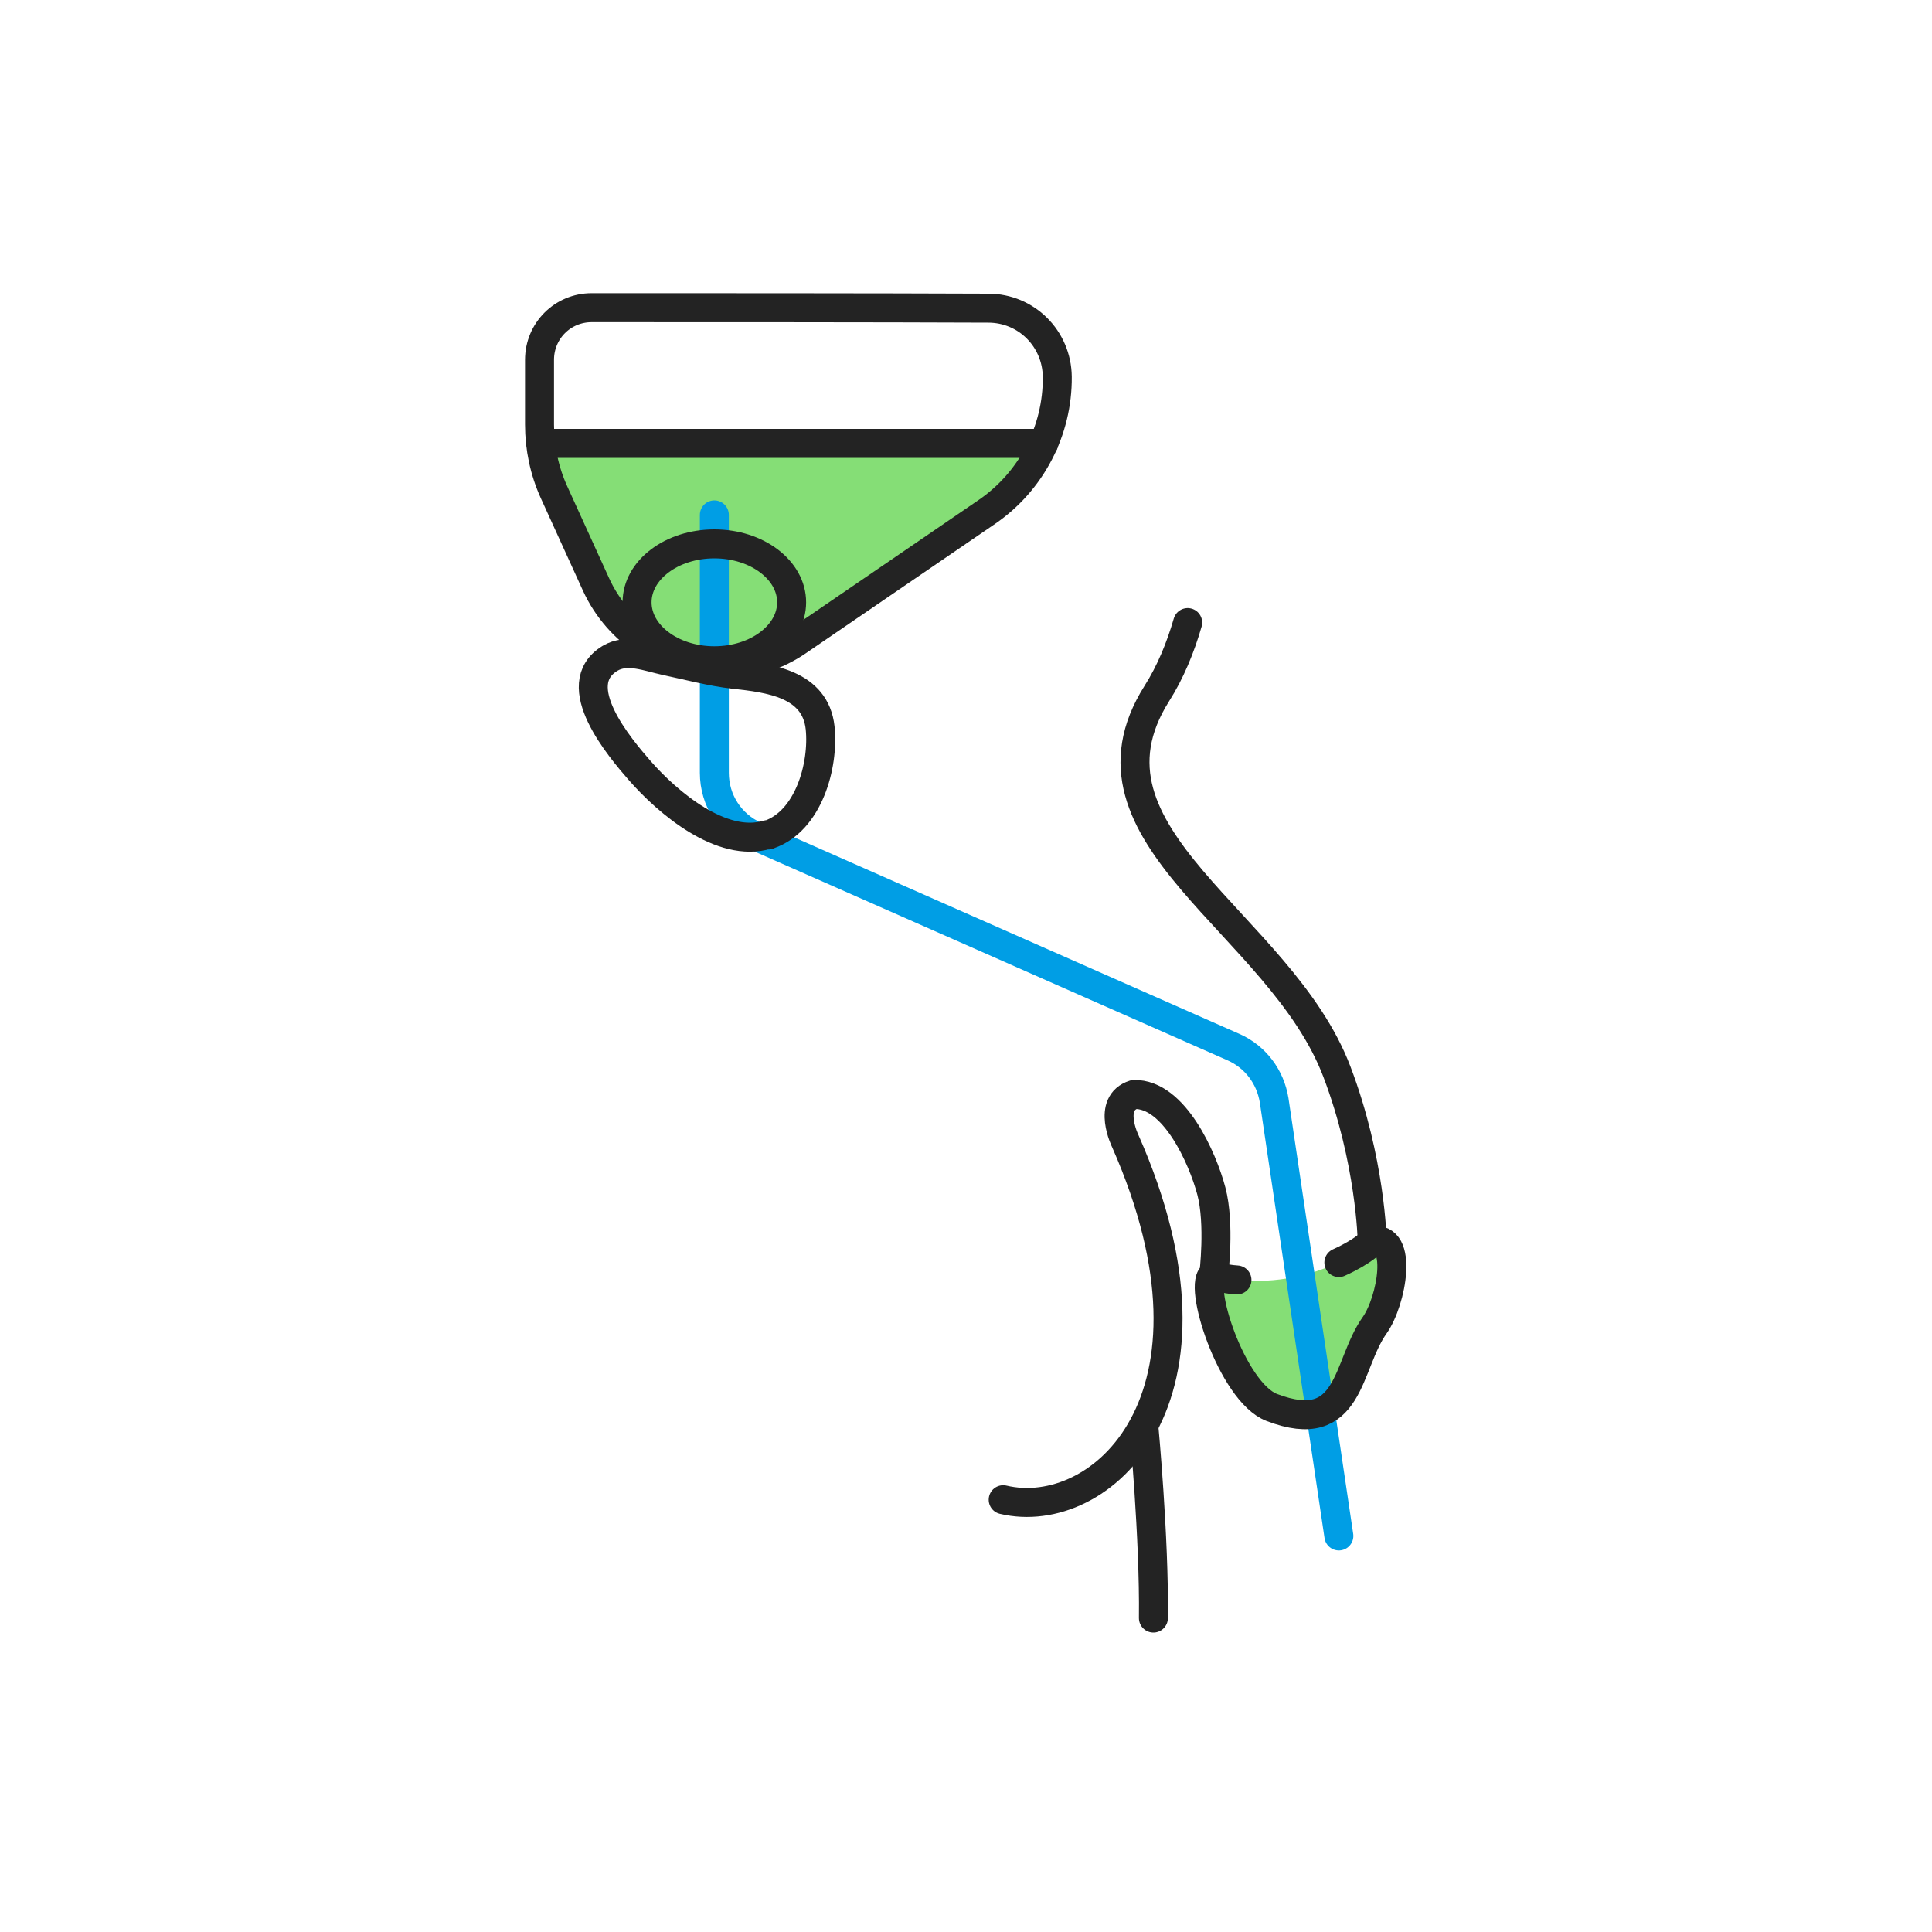<svg width="400" height="400" viewBox="0 0 400 400" fill="none" xmlns="http://www.w3.org/2000/svg">
<path d="M111.801 91.8C112.201 95.2 113.101 98.6 114.601 101.8L123.301 120.9C127.901 131 138.101 137.5 149.201 137.5C155.001 137.5 160.601 135.8 165.301 132.5L204.201 105.9C209.401 102.3 213.401 97.5 215.901 91.9H111.801V91.8Z" fill="#85DE76"/>
<path d="M147.898 136.801C156.735 136.801 163.898 131.383 163.898 124.701C163.898 118.018 156.735 112.601 147.898 112.601C139.062 112.601 131.898 118.018 131.898 124.701C131.898 131.383 139.062 136.801 147.898 136.801Z" fill="#85DE76"/>
<path d="M147.898 106.601V112.601" stroke="#009EE5" stroke-width="6" stroke-miterlimit="10" stroke-linecap="round" stroke-linejoin="round"/>
<path d="M147.898 115.4V135.4" stroke="#009EE5" stroke-width="6" stroke-miterlimit="10" stroke-linecap="round" stroke-linejoin="round"/>
<path d="M284.198 257C284.198 257 273.198 266.7 256.098 265C252.798 264.8 251.398 264 251.398 264C247.898 265.4 255.098 288.3 263.398 291.5C279.898 297.8 278.898 282.8 284.698 274.5C288.298 269.5 290.698 255.8 284.198 257Z" fill="#85DE76"/>
<path d="M236.801 295.101C236.801 295.101 239.001 318.301 238.801 335.001" stroke="#232323" stroke-width="6" stroke-miterlimit="10" stroke-linecap="round" stroke-linejoin="round"/>
<path d="M284.199 257C284.199 257 282.299 259.1 277.199 261.4" stroke="#232323" stroke-width="6" stroke-miterlimit="10" stroke-linecap="round" stroke-linejoin="round"/>
<path d="M251.398 264C251.398 264 252.898 264.8 256.098 265" stroke="#232323" stroke-width="6" stroke-miterlimit="10" stroke-linecap="round" stroke-linejoin="round"/>
<path d="M147.898 136.801C156.735 136.801 163.898 131.383 163.898 124.701C163.898 118.018 156.735 112.601 147.898 112.601C139.062 112.601 131.898 118.018 131.898 124.701C131.898 131.383 139.062 136.801 147.898 136.801Z" stroke="#232323" stroke-width="6" stroke-miterlimit="10" stroke-linecap="round" stroke-linejoin="round"/>
<path d="M147.898 139.101V155.501C147.898 157.101 147.898 158.601 147.898 160.001C147.898 165.701 151.198 170.801 156.398 173.101L255.398 216.801C259.898 218.801 262.998 222.901 263.798 227.801L277.198 318.001" stroke="#009EE5" stroke-width="6" stroke-miterlimit="10" stroke-linecap="round" stroke-linejoin="round"/>
<path d="M112 91.8H216.1" stroke="#232323" stroke-width="6" stroke-miterlimit="10" stroke-linecap="round" stroke-linejoin="round"/>
<path d="M122.499 63.7C116.499 63.7 111.699 68.5 111.699 74.5C111.699 78.9 111.699 83.9 111.699 87.9C111.699 92.7 112.699 97.5 114.699 101.9L123.399 121C127.999 131.1 138.199 137.6 149.299 137.6C155.099 137.6 160.699 135.9 165.399 132.6L204.299 106C213.499 99.7 218.999 89.2 218.899 78C218.799 70.1 212.499 63.8 204.599 63.8C182.899 63.7 141.999 63.7 122.499 63.7Z" stroke="#232323" stroke-width="6" stroke-miterlimit="10" stroke-linecap="round" stroke-linejoin="round"/>
<path d="M159.2 172.8C167.4 170 170.6 158.5 169.8 150.7C168.8 141.5 159.2 140.401 151.9 139.601C147.4 139.101 142.5 137.8 137.8 136.8C134.1 136 129.8 134.2 126.3 136.3C117.2 141.8 128.4 154.901 132.5 159.601C138.2 166.101 149.4 175.7 158.9 172.8C159 172.9 159.1 172.9 159.2 172.8Z" stroke="#232323" stroke-width="6" stroke-miterlimit="10" stroke-linecap="round" stroke-linejoin="round"/>
<path d="M245.899 128.9C244.399 134.1 242.299 139.2 239.499 143.6C220.899 173.1 265.099 191 276.799 221.9C283.799 240.3 284.099 256.9 284.099 256.9C290.599 255.6 288.199 269.3 284.599 274.4C278.699 282.7 279.799 297.7 263.299 291.4C254.999 288.2 247.699 265.3 251.299 263.9C251.299 263.9 252.599 253.4 250.799 246.6C248.999 239.8 243.099 226.4 234.799 226.6C229.099 228.4 232.999 236.3 232.999 236.3C256.499 289.6 227.899 315.3 207.699 310.5" stroke="#232323" stroke-width="6" stroke-miterlimit="10" stroke-linecap="round" stroke-linejoin="round"/>
</svg>
